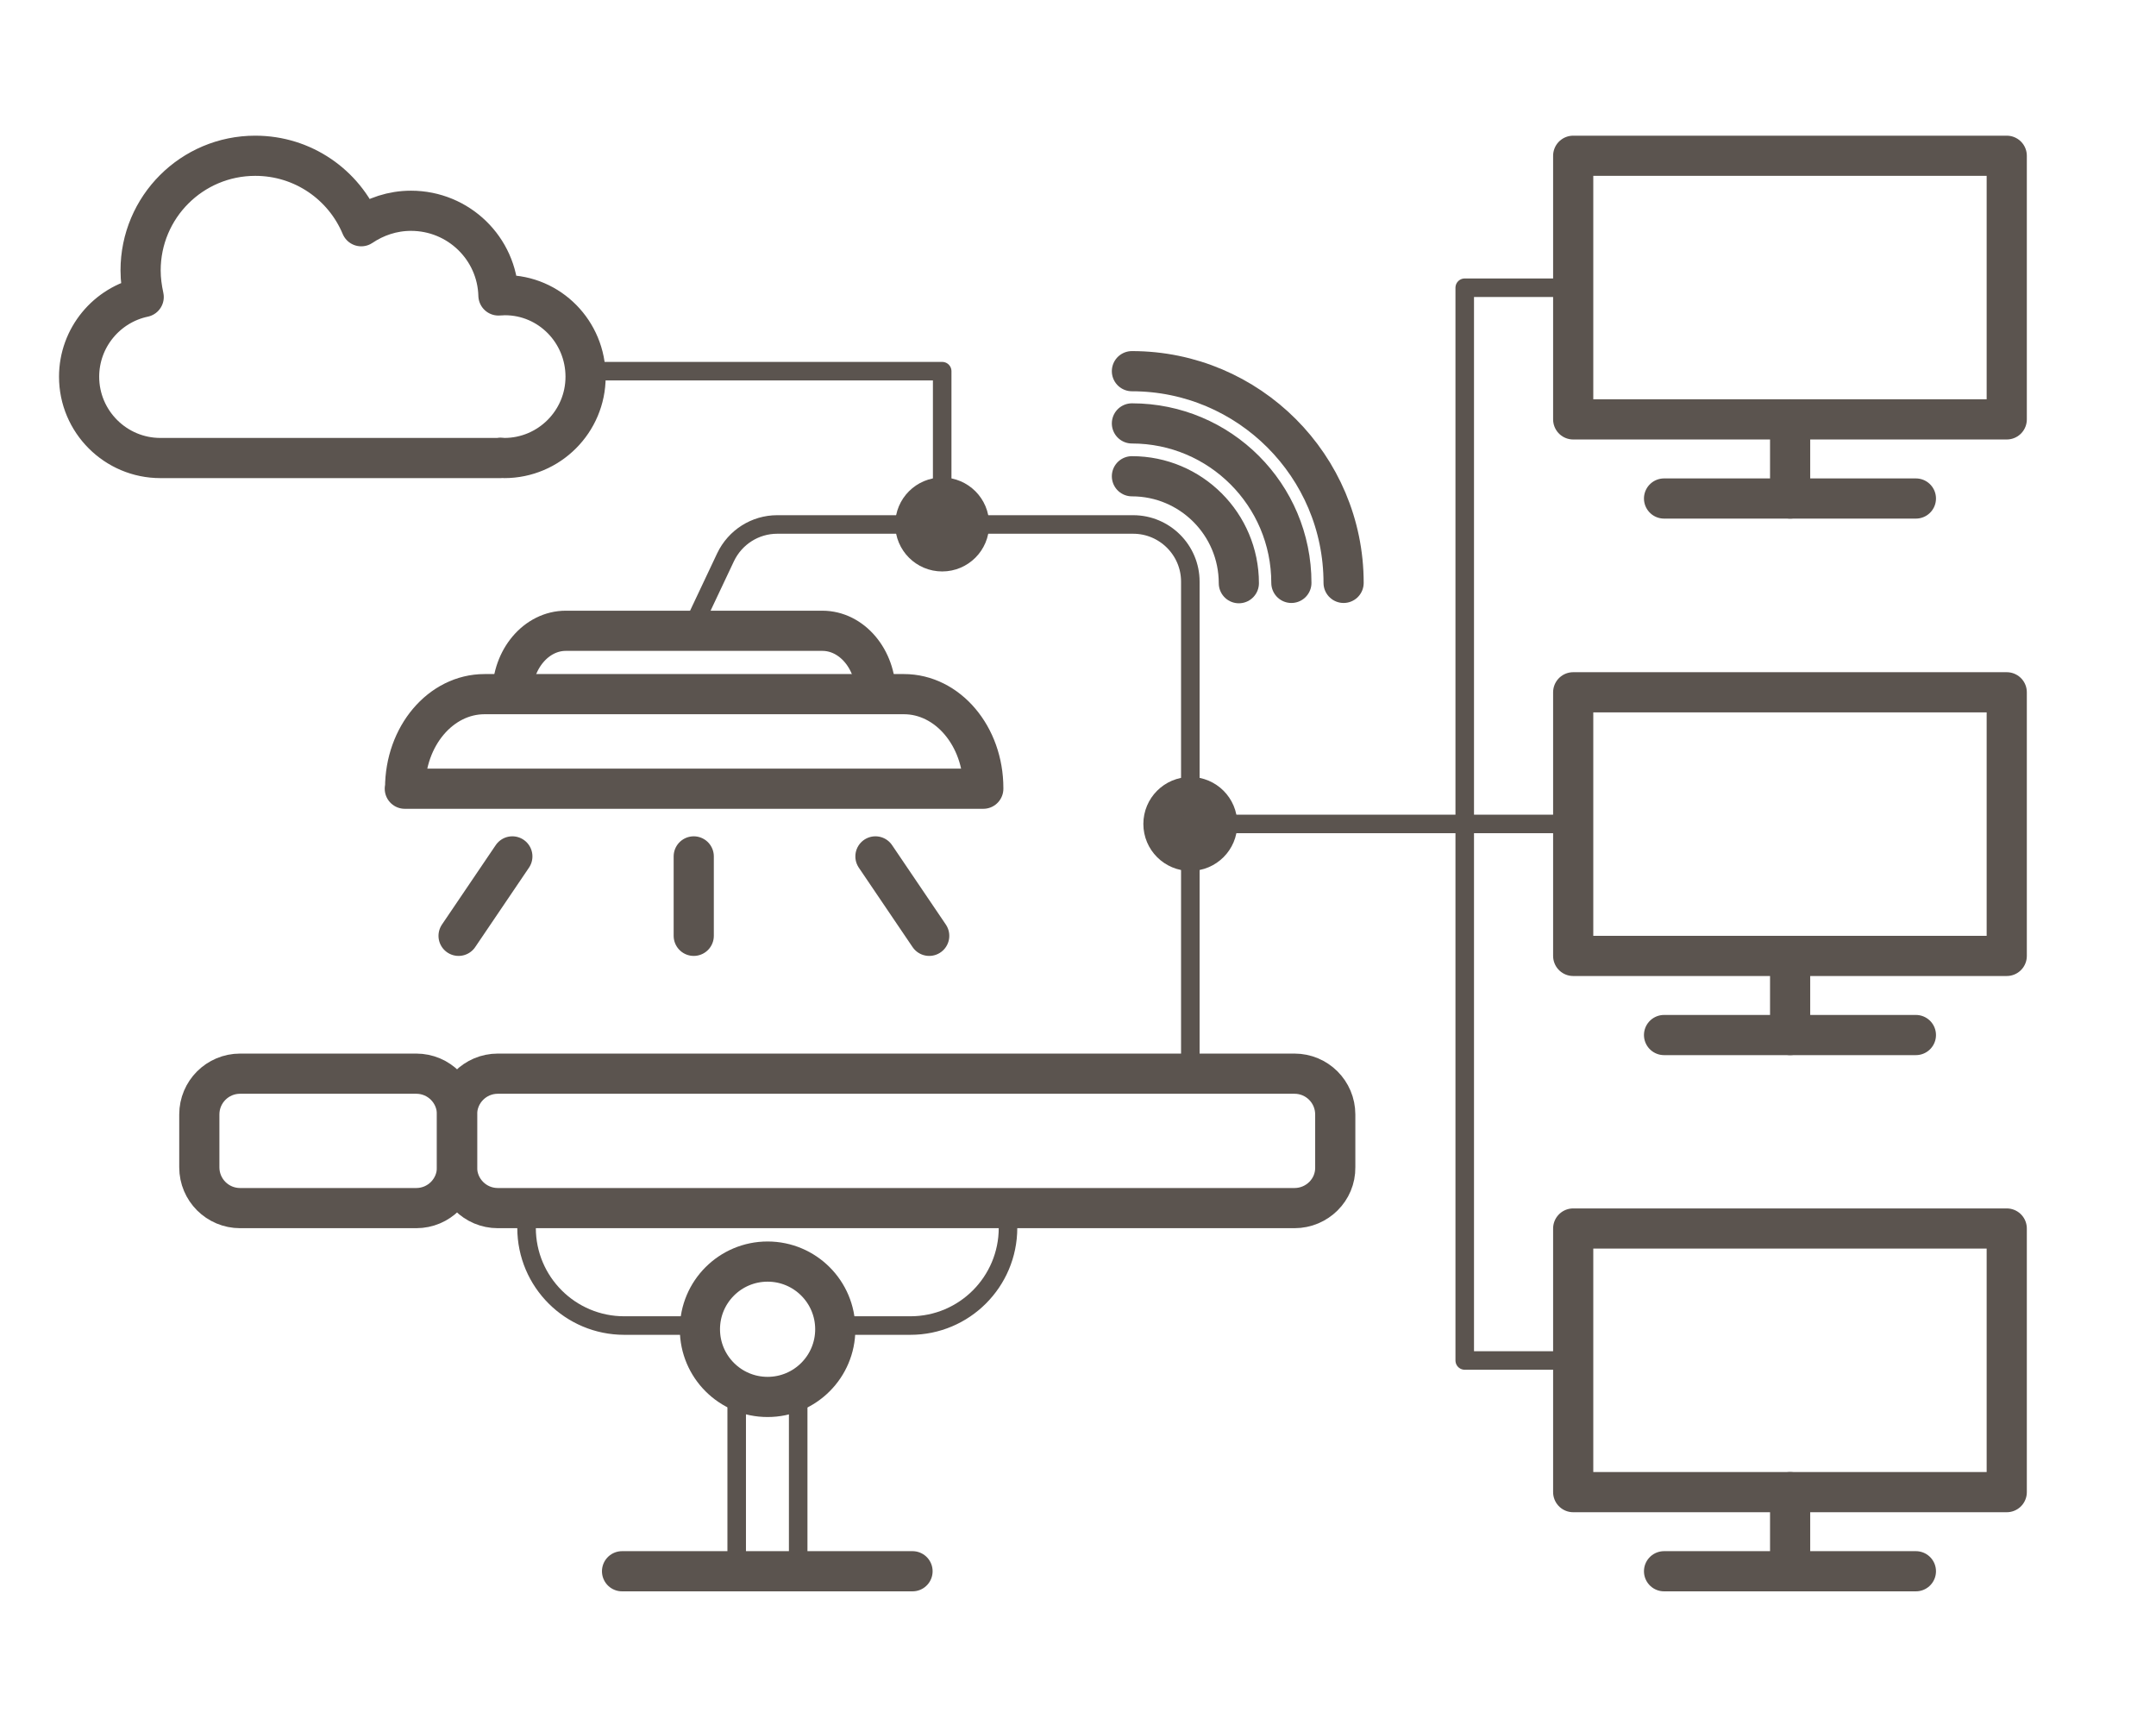 <?xml version="1.0" encoding="utf-8"?>
<!-- Generator: Adobe Illustrator 24.1.1, SVG Export Plug-In . SVG Version: 6.00 Build 0)  -->
<svg version="1.1" xmlns="http://www.w3.org/2000/svg" xmlns:xlink="http://www.w3.org/1999/xlink" x="0px" y="0px"
	 viewBox="0 0 697.7 556.3" style="enable-background:new 0 0 697.7 556.3;" xml:space="preserve">
<style type="text/css">
	.st0{fill:#FFFFFF;}
	.st1{fill:#F2F2F2;}
	.st2{opacity:7.000000e-02;}
	.st3{fill:#53838F;}
	.st4{fill:#59BCBE;}
	.st5{fill:#98D4E3;}
	.st6{fill:none;stroke:#5b544f;stroke-width:15;stroke-linecap:round;stroke-linejoin:round;stroke-miterlimit:10;}
	.st7{fill:none;stroke:#5b544f;stroke-width:6;stroke-linecap:round;stroke-linejoin:round;stroke-miterlimit:10;}
	.st8{fill:none;stroke:#5b544f;stroke-width:18;stroke-linecap:round;stroke-linejoin:round;stroke-miterlimit:10;}
	.st9{fill:none;stroke:#5b544f;stroke-width:13;stroke-linecap:round;stroke-linejoin:round;stroke-miterlimit:10;}
	.st10{fill:none;stroke:#5b544f;stroke-width:11;stroke-linecap:round;stroke-linejoin:round;stroke-miterlimit:10;}
	
		.st11{fill-rule:evenodd;clip-rule:evenodd;fill:none;stroke:#5b544f;stroke-width:6;stroke-linecap:round;stroke-linejoin:round;stroke-miterlimit:10;}
	
		.st12{fill-rule:evenodd;clip-rule:evenodd;fill:none;stroke:#5b544f;stroke-width:13;stroke-linecap:round;stroke-linejoin:round;stroke-miterlimit:10;}
	.st13{fill:#0072DC;}
	.st14{fill:#FF5252;}
	.st15{fill:#F7931E;}
	.st16{fill:#662D91;}
	.st17{fill:#754C24;}
	.st18{fill:#009245;}
	.st19{fill:#FF0000;}
	.st20{fill:#666666;}
	.st21{fill:#0071BC;}
	.st22{stroke:#5b544f;stroke-width:13;stroke-linecap:round;stroke-linejoin:round;stroke-miterlimit:10;}
	.st23{opacity:0;}
</style>
<g id="Layer_1">
</g>
<g id="Layer_3">
	<g>
		<path class="st9" d="M163.4,95.5c-0.7,0-1.4,0.1-2.1,0.1c-0.4-15.2-12.9-27.4-28.3-27.4c-6,0-11.5,1.9-16.1,5
			c-5.6-13.4-18.8-22.8-34.3-22.8c-20.5,0-37.1,16.6-37.1,37.1c0,3,0.4,5.8,1,8.6c-11.9,2.5-20.9,13.1-20.9,25.8
			c0,14.5,11.8,26.3,26.3,26.3h110.1v-0.1c0.4,0,0.8,0.1,1.2,0.1c14.5,0,26.3-11.8,26.3-26.3S177.9,95.5,163.4,95.5z"/>
		<g>
			<rect x="509.1" y="397.5" class="st9" width="140.3" height="85.3"/>
			<line class="st9" x1="579.3" y1="482.8" x2="579.3" y2="508.4"/>
			<line class="st9" x1="538.5" y1="508.4" x2="620" y2="508.4"/>
		</g>
		<g>
			<rect x="509.1" y="50.4" class="st9" width="140.3" height="85.3"/>
			<line class="st9" x1="579.3" y1="135.7" x2="579.3" y2="161.3"/>
			<line class="st9" x1="538.5" y1="161.3" x2="620" y2="161.3"/>
		</g>
		<g>
			<rect x="509.1" y="224" class="st9" width="140.3" height="85.3"/>
			<line class="st9" x1="579.3" y1="309.3" x2="579.3" y2="334.9"/>
			<line class="st9" x1="538.5" y1="334.9" x2="620" y2="334.9"/>
		</g>
		<g>
			<g>
				<line class="st7" x1="258.3" y1="449.8" x2="258.3" y2="508.4"/>
				<line class="st7" x1="238.4" y1="449.8" x2="238.4" y2="508.4"/>
			</g>
			<line class="st9" x1="201.3" y1="508.4" x2="295.3" y2="508.4"/>
			<circle class="st9" cx="248.4" cy="430.1" r="21.9"/>
			<g>
				<path class="st9" d="M134.7,390.9h-57c-7.3,0-13.2-5.9-13.2-13.2v-17.1c0-7.3,5.9-13.2,13.2-13.2h57c7.3,0,13.2,5.9,13.2,13.2
					v17.1C147.9,385,142,390.9,134.7,390.9z"/>
				<path class="st9" d="M418.9,390.9H161.1c-7.3,0-13.2-5.9-13.2-13.2v-17.1c0-7.3,5.9-13.2,13.2-13.2h257.8
					c7.3,0,13.2,5.9,13.2,13.2v17.1C432.2,385,426.2,390.9,418.9,390.9z"/>
			</g>
			<path class="st7" d="M224.6,428.9H202c-17.4,0-31.6-14.1-31.6-31.6v-6.4"/>
			<path class="st7" d="M326.2,390.9v6.4c0,17.4-14.1,31.6-31.6,31.6h-24.4"/>
			<path class="st7" d="M385.2,347.5V188.2c0-10.2-8.3-18.5-18.5-18.5H251.5c-7.1,0-13.6,4.1-16.7,10.6l-10.2,21.6"/>
			<path class="st9" d="M165.8,224.5L165.8,224.5c0-11.3,7.8-20.4,17.3-20.4h83c9.6,0,17.3,9.2,17.3,20.4l0,0"/>
			<path class="st9" d="M131,255.2h187.2V255c0-16.8-11.5-30.4-25.7-30.4H156.8c-14.2,0-25.7,13.6-25.7,30.4V255.2z"/>
		</g>
		<path class="st9" d="M366.3,154.1c19.1,0,34.6,15.5,34.6,34.6"/>
		<path class="st9" d="M366.3,137c28.5,0,51.6,23.1,51.6,51.6"/>
		<path class="st9" d="M366.3,120.1c37.8,0,68.5,30.7,68.5,68.5"/>
		<circle class="st22" cx="385.2" cy="266.6" r="8.7"/>
		<circle class="st22" cx="304.9" cy="169.7" r="8.7"/>
		<polyline class="st7" points="304.9,169.7 304.9,120.1 189.7,120.1 		"/>
		<polyline class="st7" points="509.1,93.1 474,93.1 474,440.2 509.1,440.2 		"/>
		<line class="st7" x1="509.1" y1="266.6" x2="384.6" y2="266.6"/>
		<line class="st9" x1="224.5" y1="277.1" x2="224.5" y2="302.8"/>
		<line class="st9" x1="165.8" y1="277.1" x2="148.4" y2="302.8"/>
		<line class="st9" x1="283.3" y1="277.1" x2="300.7" y2="302.8"/>
	</g>
</g>
<g id="Layer_5">
</g>
<g id="Layer_4">
</g>
</svg>
